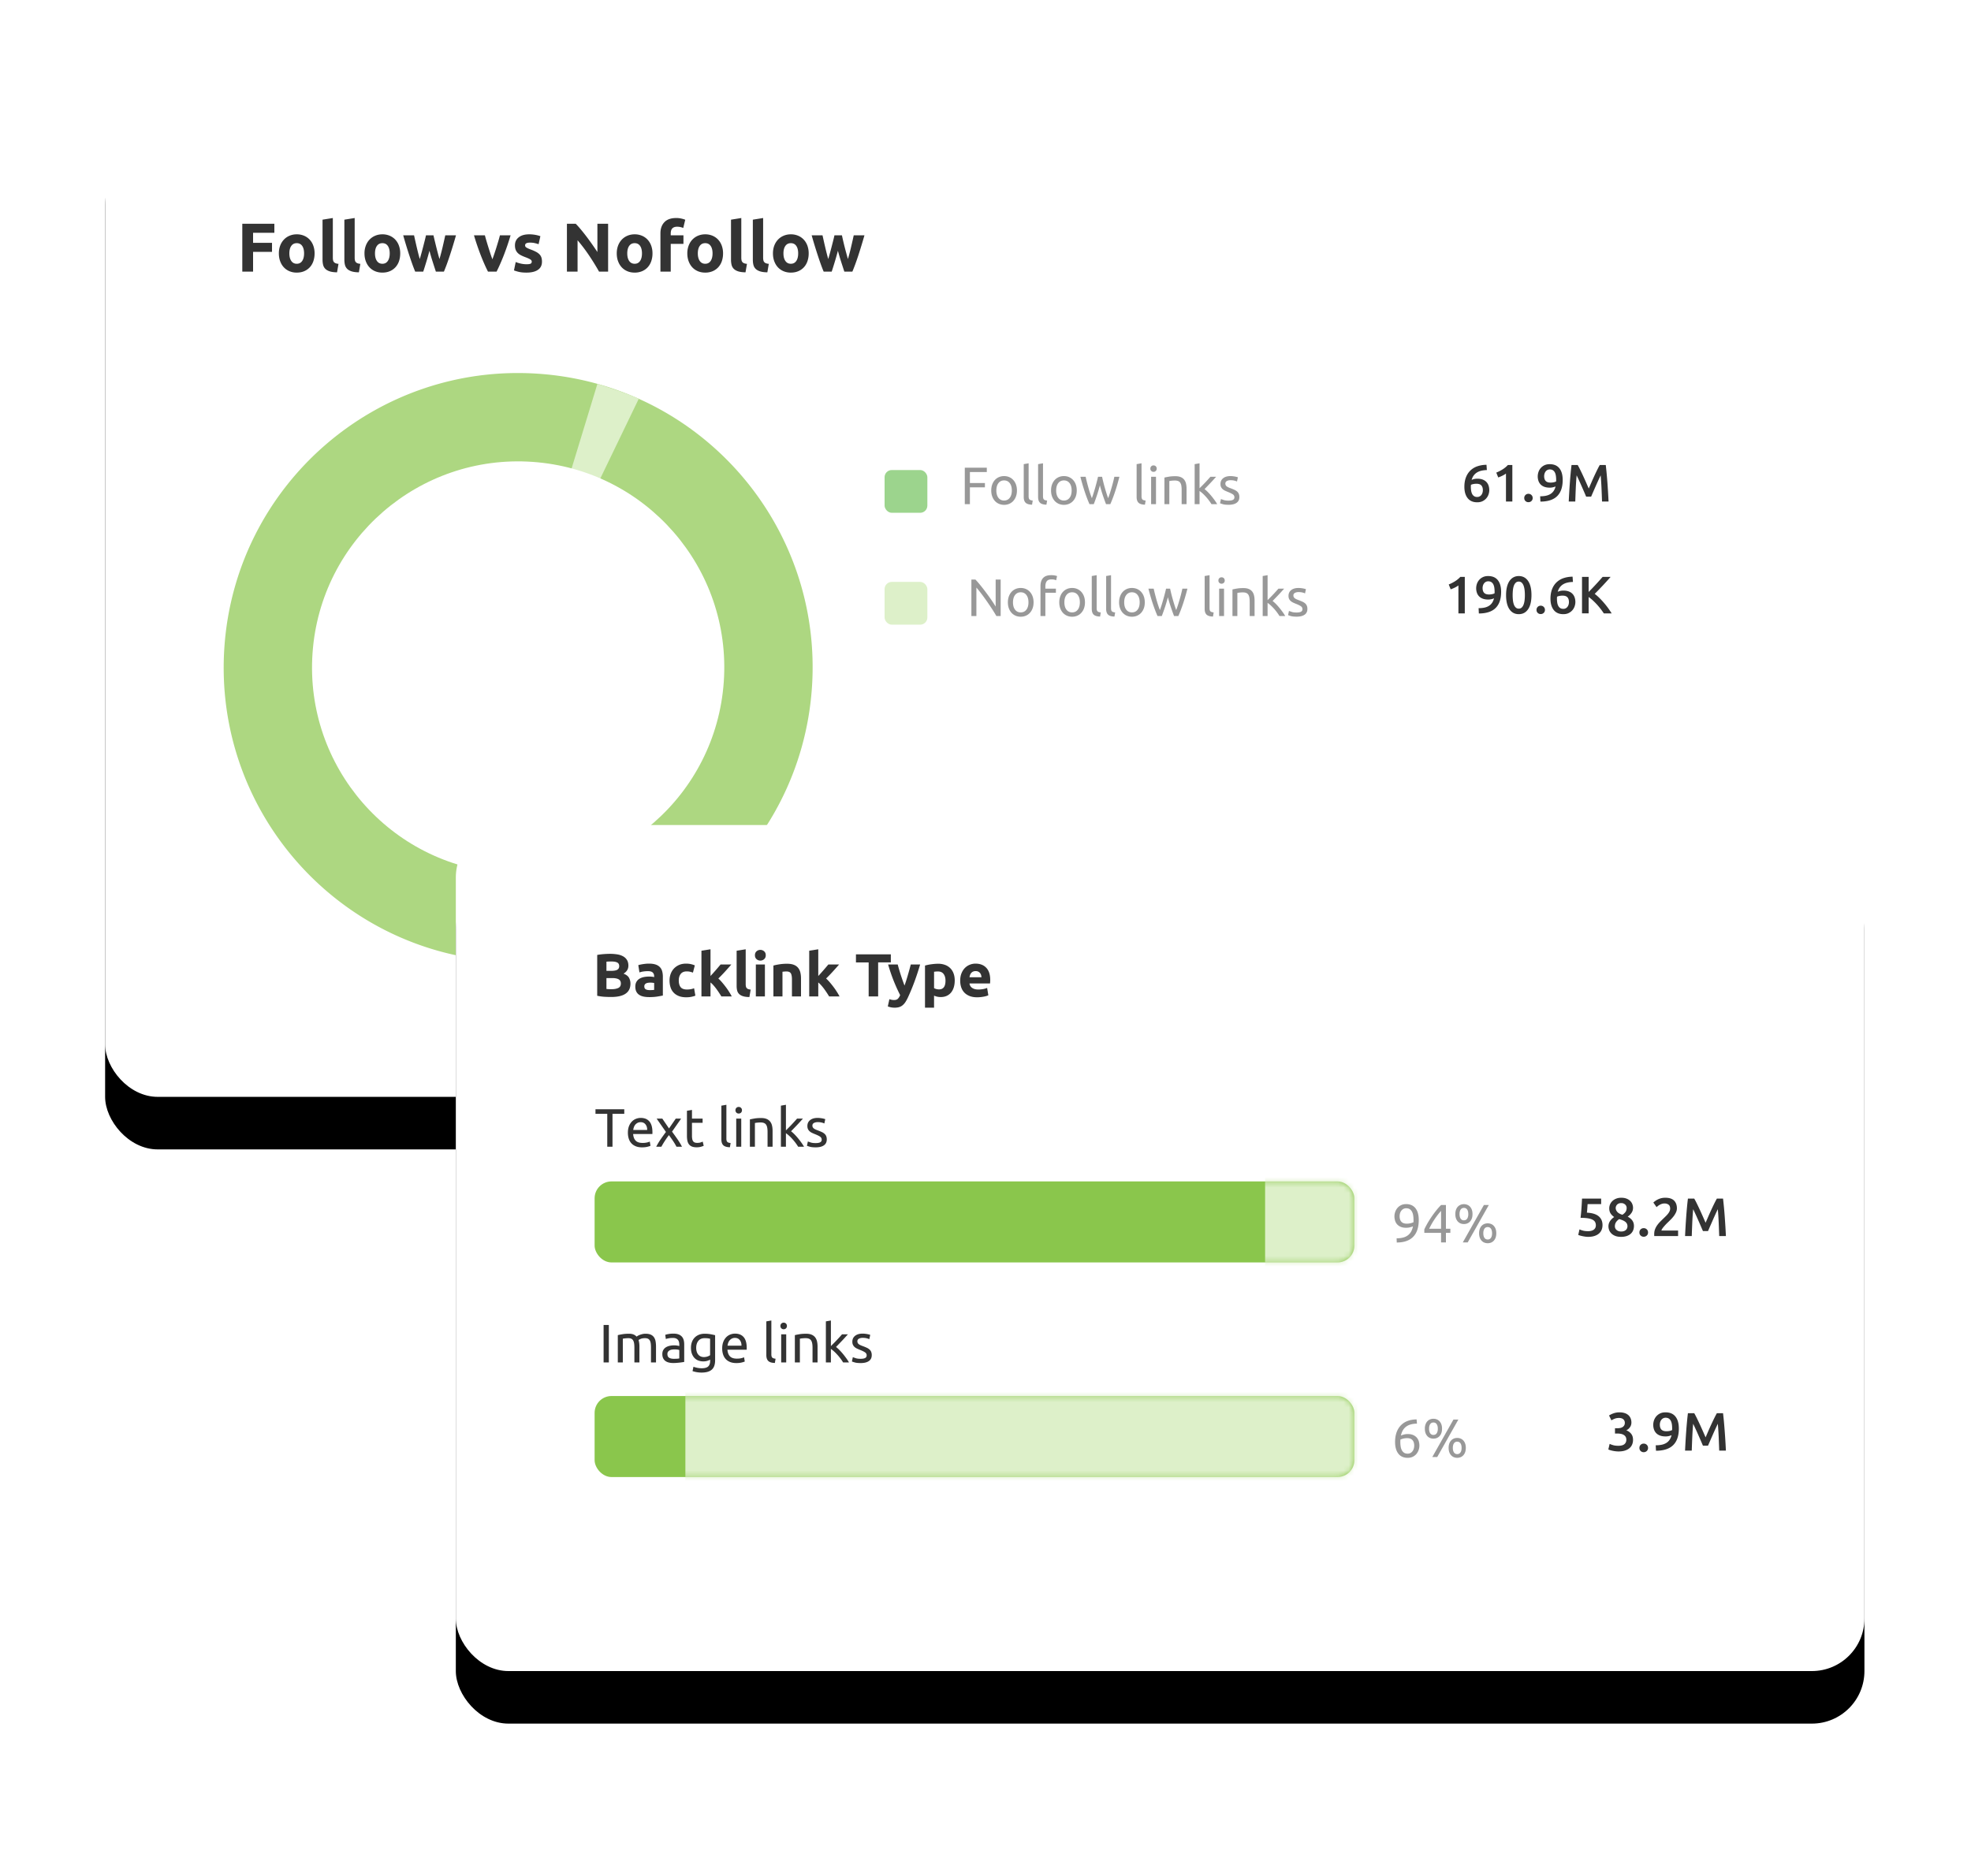 <svg xmlns="http://www.w3.org/2000/svg" xmlns:xlink="http://www.w3.org/1999/xlink" width="375" height="357"><defs><rect id="b" width="311.5" height="189.729" x="0" y="0" rx="10"/><rect id="d" width="268" height="161" x=".725" y="0" rx="10"/><rect id="e" width="144.555" height="15.419" x="0" y=".321" rx="3.212"/><rect id="g" width="144.555" height="15.419" x="0" y=".321" rx="3.212"/><filter id="a" width="131.1%" height="151.1%" x="-15.6%" y="-20.3%" filterUnits="objectBoundingBox"><feMorphology in="SourceAlpha" operator="dilate" radius="3.5" result="shadowSpreadOuter1"/><feOffset dy="10" in="shadowSpreadOuter1" result="shadowOffsetOuter1"/><feGaussianBlur in="shadowOffsetOuter1" result="shadowBlurOuter1" stdDeviation="11"/><feColorMatrix in="shadowBlurOuter1" values="0 0 0 0 0.682 0 0 0 0 0.698 0 0 0 0 0.729 0 0 0 0.18 0"/></filter><filter id="c" width="136.2%" height="160.2%" x="-18.1%" y="-23.9%" filterUnits="objectBoundingBox"><feMorphology in="SourceAlpha" operator="dilate" radius="3.5" result="shadowSpreadOuter1"/><feOffset dy="10" in="shadowSpreadOuter1" result="shadowOffsetOuter1"/><feGaussianBlur in="shadowOffsetOuter1" result="shadowBlurOuter1" stdDeviation="11"/><feColorMatrix in="shadowBlurOuter1" values="0 0 0 0 0.682 0 0 0 0 0.698 0 0 0 0 0.729 0 0 0 0.18 0"/></filter></defs><g fill="none" fill-rule="evenodd" transform="translate(20 19)"><use fill="#000" filter="url(#a)" xlink:href="#b"/><use fill="#FFF" xlink:href="#b"/><path fill="#333" fill-rule="nonzero" d="M28.15 32.692v-3.761h3.603v-1.723H28.15v-1.906h4.05v-1.723h-6.101v9.113h2.051zm8.31.184c.518 0 .985-.088 1.4-.263a3.085 3.085 0 001.073-.743c.298-.32.526-.706.683-1.157a4.5 4.5 0 00.237-1.493 4.22 4.22 0 00-.25-1.486 3.339 3.339 0 00-.697-1.144 3.137 3.137 0 00-1.071-.736 3.517 3.517 0 00-1.375-.263c-.49 0-.944.088-1.36.263a3.18 3.18 0 00-1.079.736 3.382 3.382 0 00-.71 1.144c-.17.447-.256.943-.256 1.486 0 .544.083 1.041.25 1.493.166.451.398.837.697 1.157.298.32.655.567 1.071.743a3.55 3.55 0 001.387.263zm0-1.683c-.447 0-.793-.178-1.038-.533-.246-.355-.369-.835-.369-1.44s.123-1.08.369-1.427c.245-.346.591-.519 1.038-.519.448 0 .792.173 1.033.52.24.346.361.821.361 1.426s-.12 1.085-.361 1.44-.585.533-1.033.533zm7.667 1.63l.276-1.617a1.766 1.766 0 01-.566-.119.807.807 0 01-.322-.236.823.823 0 01-.151-.355 2.605 2.605 0 01-.04-.474v-7.534l-1.959.315v7.614c0 .368.038.699.112.993.075.293.215.543.42.75.207.205.487.365.842.479.355.114.818.175 1.388.184zm4.155 0l.276-1.617a1.753 1.753 0 01-.565-.119.81.81 0 01-.323-.236.822.822 0 01-.15-.355 2.518 2.518 0 01-.04-.474v-7.534l-1.96.315v7.614c0 .368.038.699.112.993.075.293.215.543.421.75.206.205.487.365.842.479.355.114.817.175 1.387.184zm4.47.053c.518 0 .985-.088 1.401-.263a3.081 3.081 0 001.072-.743 3.25 3.25 0 00.684-1.157c.157-.452.236-.95.236-1.493a4.22 4.22 0 00-.25-1.486 3.337 3.337 0 00-.696-1.144 3.141 3.141 0 00-1.072-.736 3.516 3.516 0 00-1.374-.263c-.491 0-.945.088-1.361.263-.417.175-.776.42-1.078.736-.303.316-.54.697-.71 1.144a4.11 4.11 0 00-.257 1.486c0 .544.083 1.041.25 1.493.166.451.399.837.697 1.157.298.32.655.567 1.071.743.417.175.88.263 1.388.263zm0-1.683c-.446 0-.793-.178-1.038-.533-.246-.355-.368-.835-.368-1.44s.122-1.08.368-1.427c.245-.346.592-.519 1.039-.519.447 0 .79.173 1.032.52.241.346.362.821.362 1.426s-.12 1.085-.362 1.44c-.241.355-.585.533-1.032.533zm7.772 1.499c.22-.667.427-1.328.625-1.986.197-.657.383-1.32.559-1.986.175.667.368 1.329.578 1.986.21.658.425 1.32.644 1.986h1.526c.158-.369.33-.807.52-1.315.188-.509.38-1.063.578-1.664a92.655 92.655 0 001.203-3.938h-2.038l-.23 1.032a148.8 148.8 0 01-.263 1.15 50.309 50.309 0 01-.612 2.341 37.26 37.26 0 01-.328-1.183 91.15 91.15 0 01-.303-1.19l-.276-1.13a56.654 56.654 0 01-.237-1.02h-1.42c-.07.316-.151.655-.243 1.02-.092.363-.189.74-.29 1.13a79.659 79.659 0 01-.65 2.373 36.658 36.658 0 01-.31-1.15c-.1-.399-.197-.796-.289-1.19-.092-.395-.18-.778-.263-1.15l-.23-1.033h-2.064a94.305 94.305 0 001.203 3.938c.197.6.388 1.155.572 1.664.184.508.355.946.513 1.315h1.525zm13.952 0c.447-.877.9-1.903 1.36-3.077a48.425 48.425 0 001.31-3.84H75.12c-.088.342-.19.712-.309 1.111a88.98 88.98 0 01-.368 1.21 50.633 50.633 0 01-.756 2.242 21.028 21.028 0 01-.375-1.052 81.263 81.263 0 01-.749-2.4c-.119-.399-.222-.77-.31-1.111h-2.077a48.447 48.447 0 001.308 3.84c.46 1.174.914 2.2 1.361 3.077h1.63zm5.694.184c.938 0 1.663-.176 2.176-.526.513-.35.769-.868.769-1.552 0-.29-.033-.543-.099-.763a1.557 1.557 0 00-.341-.598 2.521 2.521 0 00-.665-.5 7.924 7.924 0 00-1.065-.466 7.348 7.348 0 01-.52-.217 2.254 2.254 0 01-.321-.184.442.442 0 01-.158-.178.531.531 0 01-.04-.21c0-.342.307-.513.921-.513.333 0 .633.03.9.092.268.061.516.131.744.21l.342-1.525a5.561 5.561 0 00-.92-.243 6.346 6.346 0 00-1.21-.112c-.842 0-1.504.188-1.986.565-.482.377-.723.89-.723 1.539 0 .333.048.618.144.855a1.8 1.8 0 00.408.611c.175.17.388.318.638.44.25.123.528.242.835.356.394.149.688.282.88.4.193.119.29.257.29.415 0 .201-.075.337-.224.407-.149.07-.403.106-.762.106-.342 0-.688-.038-1.04-.112a6.437 6.437 0 01-1.025-.31l-.329 1.592c.158.07.441.158.849.263.407.105.918.158 1.532.158zm9.717-.184v-5.97c.771.903 1.5 1.863 2.183 2.88a45.208 45.208 0 011.907 3.09h1.722v-9.113h-2.038v5.378a81.48 81.48 0 00-1.013-1.48 46.783 46.783 0 00-1.084-1.485 39.06 39.06 0 00-1.072-1.348c-.35-.42-.67-.776-.96-1.065h-1.67v9.113h2.025zm10.862.184a3.58 3.58 0 001.4-.263 3.09 3.09 0 001.072-.743c.298-.32.526-.706.683-1.157a4.5 4.5 0 00.237-1.493 4.22 4.22 0 00-.25-1.486 3.339 3.339 0 00-.697-1.144 3.137 3.137 0 00-1.071-.736 3.516 3.516 0 00-1.374-.263c-.491 0-.945.088-1.361.263a3.18 3.18 0 00-1.079.736 3.382 3.382 0 00-.71 1.144c-.17.447-.256.943-.256 1.486 0 .544.083 1.041.25 1.493.166.451.399.837.697 1.157.298.32.655.567 1.071.743.417.175.88.263 1.388.263zm0-1.683c-.448 0-.794-.178-1.04-.533-.245-.355-.367-.835-.367-1.44s.122-1.08.368-1.427c.245-.346.591-.519 1.039-.519.447 0 .79.173 1.032.52.24.346.361.821.361 1.426s-.12 1.085-.361 1.44-.585.533-1.032.533zm6.864 1.499v-5.286h2.42v-1.631h-2.42v-.342c0-.184.02-.355.059-.513.04-.158.105-.293.197-.407a.932.932 0 01.381-.27c.163-.066.362-.099.599-.099a3.018 3.018 0 011.144.237l.381-1.565a4.996 4.996 0 00-.71-.217 4.319 4.319 0 00-1.013-.111c-.99 0-1.738.263-2.242.789s-.756 1.236-.756 2.13v7.285h1.96zm6.561.184a3.58 3.58 0 001.4-.263 3.081 3.081 0 001.072-.743 3.25 3.25 0 00.684-1.157 4.5 4.5 0 00.237-1.493 4.22 4.22 0 00-.25-1.486 3.354 3.354 0 00-.697-1.144 3.131 3.131 0 00-1.072-.736 3.509 3.509 0 00-1.374-.263c-.49 0-.944.088-1.36.263a3.17 3.17 0 00-1.079.736c-.302.316-.54.697-.71 1.144a4.131 4.131 0 00-.257 1.486c0 .544.084 1.041.25 1.493.167.451.4.837.697 1.157.298.32.656.567 1.072.743.416.175.879.263 1.387.263zm0-1.683c-.447 0-.793-.178-1.039-.533-.245-.355-.368-.835-.368-1.44s.123-1.08.368-1.427c.246-.346.592-.519 1.04-.519.446 0 .79.173 1.031.52.242.346.362.821.362 1.426s-.12 1.085-.362 1.44c-.24.355-.585.533-1.032.533zm7.666 1.63l.277-1.617a1.76 1.76 0 01-.566-.119.8.8 0 01-.322-.236.812.812 0 01-.151-.355 2.518 2.518 0 01-.04-.474v-7.534l-1.959.315v7.614c0 .368.037.699.112.993.074.293.215.543.42.75.207.205.487.365.842.479.355.114.818.175 1.387.184zm4.156 0l.276-1.617a1.766 1.766 0 01-.566-.119.807.807 0 01-.322-.236.823.823 0 01-.151-.355 2.605 2.605 0 01-.04-.474v-7.534l-1.959.315v7.614c0 .368.038.699.112.993.075.293.215.543.42.75.207.205.487.365.842.479.355.114.818.175 1.388.184zm4.47.053c.518 0 .985-.088 1.4-.263a3.085 3.085 0 001.073-.743c.298-.32.526-.706.683-1.157a4.5 4.5 0 00.237-1.493 4.22 4.22 0 00-.25-1.486 3.339 3.339 0 00-.697-1.144 3.137 3.137 0 00-1.071-.736 3.517 3.517 0 00-1.375-.263c-.49 0-.944.088-1.36.263a3.18 3.18 0 00-1.079.736 3.382 3.382 0 00-.71 1.144c-.17.447-.256.943-.256 1.486 0 .544.083 1.041.25 1.493.166.451.398.837.697 1.157.298.32.655.567 1.071.743a3.55 3.55 0 001.387.263zm0-1.683c-.447 0-.793-.178-1.038-.533-.246-.355-.369-.835-.369-1.44s.123-1.08.369-1.427c.245-.346.591-.519 1.038-.519.448 0 .792.173 1.033.52.24.346.361.821.361 1.426s-.12 1.085-.361 1.44-.585.533-1.033.533zm7.772 1.499c.219-.667.427-1.328.624-1.986a60.1 60.1 0 00.56-1.986c.175.667.368 1.329.578 1.986.21.658.425 1.32.644 1.986h1.526c.157-.369.33-.807.519-1.315.188-.509.381-1.063.579-1.664a105.969 105.969 0 001.203-3.938h-2.038l-.23 1.032c-.084.373-.172.756-.264 1.15-.092.395-.19.792-.295 1.19-.106.4-.21.783-.316 1.151-.114-.385-.224-.78-.329-1.183a56.654 56.654 0 01-.815-3.34h-1.42c-.07.316-.151.655-.243 1.02-.092.363-.189.74-.29 1.13-.1.39-.206.787-.315 1.19-.11.403-.222.798-.336 1.183a39.684 39.684 0 01-.309-1.15c-.1-.399-.197-.796-.289-1.19-.092-.395-.18-.778-.263-1.15l-.23-1.033h-2.065a94.309 94.309 0 001.204 3.938c.197.6.388 1.155.572 1.664.184.508.355.946.513 1.315h1.525z"/><g transform="translate(18.785 48.215)"><path fill="#ADD781" d="M115.687 63.707c2.159-30.866-21.114-57.638-51.98-59.796C32.841 1.752 6.07 25.025 3.911 55.89c-1.883 26.926 15.586 50.736 40.566 57.81a56.24 56.24 0 0011.414 1.987c30.866 2.159 57.638-21.114 59.796-51.98z"/><path fill="#DDF0C9" d="M82.745 8.673c-2.089-1.001-5.485-2.091-7.866-2.843L58.985 57.926l23.76-49.253z"/><circle cx="59.799" cy="59.799" r="39.217" fill="#FFF" transform="rotate(-86 59.8 59.8)"/></g><g transform="translate(148.299 67.94)"><path fill="#333" fill-rule="nonzero" d="M17.468 30.29v-5.42c.187.213.39.46.61.741a39.787 39.787 0 011.388 1.884c.237.34.466.676.687 1.006a37.871 37.871 0 011.122 1.789h.811v-6.943h-.952v5.14a24.397 24.397 0 00-.786-1.213 45.536 45.536 0 00-2.054-2.76 20.097 20.097 0 00-1.007-1.167h-.771v6.943h.952zm8.435.13c.354 0 .682-.065.982-.195.3-.13.56-.316.777-.556.217-.24.385-.528.506-.862.12-.334.18-.708.18-1.122 0-.408-.06-.78-.18-1.117a2.571 2.571 0 00-.506-.867 2.226 2.226 0 00-.777-.556c-.3-.13-.628-.195-.982-.195s-.68.065-.982.195c-.3.13-.559.316-.776.556-.217.24-.386.53-.506.867-.12.337-.18.71-.18 1.117 0 .414.06.788.18 1.122.12.334.289.621.506.862.217.24.476.425.776.556.301.13.628.195.982.195zm0-.822c-.454 0-.813-.172-1.077-.516-.264-.344-.395-.81-.395-1.397 0-.588.131-1.054.395-1.398.264-.344.623-.516 1.077-.516.455 0 .814.172 1.077.516.264.344.396.81.396 1.398 0 .588-.132 1.053-.396 1.397-.263.344-.622.516-1.077.516zm4.69.692v-4.43h2.003v-.781h-2.004v-.45c0-.402.087-.72.26-.958.174-.237.478-.355.912-.355.214 0 .394.018.541.055.147.037.26.075.34.115l.171-.801a2.463 2.463 0 00-.416-.11 3.595 3.595 0 00-.706-.06c-.701 0-1.215.181-1.543.545-.327.364-.49.88-.49 1.548v5.68h.931zm5.089.13c.354 0 .68-.065.981-.195.301-.13.56-.316.777-.556a2.56 2.56 0 00.506-.862c.12-.334.18-.708.18-1.122 0-.408-.06-.78-.18-1.117a2.571 2.571 0 00-.506-.867 2.226 2.226 0 00-.777-.556c-.3-.13-.627-.195-.981-.195s-.682.065-.982.195c-.3.13-.56.316-.777.556-.217.24-.385.53-.506.867-.12.337-.18.71-.18 1.117 0 .414.06.788.18 1.122.12.334.29.621.506.862.217.24.476.425.777.556.3.13.628.195.982.195zm0-.822c-.455 0-.814-.172-1.077-.516-.264-.344-.396-.81-.396-1.397 0-.588.132-1.054.396-1.398.263-.344.622-.516 1.077-.516.454 0 .813.172 1.077.516.263.344.395.81.395 1.398 0 .588-.132 1.053-.395 1.397-.264.344-.623.516-1.077.516zm5.32.792l.13-.782a2.51 2.51 0 01-.371-.075.56.56 0 01-.24-.135.515.515 0 01-.13-.24c-.027-.1-.04-.227-.04-.381v-6.262l-.932.16v6.252c0 .494.12.858.36 1.092.24.234.648.358 1.222.37zm2.735 0l.13-.782a2.467 2.467 0 01-.37-.075.557.557 0 01-.241-.135.515.515 0 01-.13-.24c-.027-.1-.04-.227-.04-.381v-6.262l-.932.16v6.252c0 .494.12.858.36 1.092.24.234.648.358 1.223.37zm3.326.03c.354 0 .681-.065.982-.195.3-.13.559-.316.776-.556a2.56 2.56 0 00.506-.862c.12-.334.18-.708.18-1.122 0-.408-.06-.78-.18-1.117a2.555 2.555 0 00-.506-.867 2.23 2.23 0 00-.776-.556c-.3-.13-.628-.195-.982-.195s-.681.065-.982.195c-.3.13-.56.316-.776.556-.218.24-.386.53-.506.867-.12.337-.18.71-.18 1.117 0 .414.06.788.18 1.122.12.334.288.621.506.862.217.24.475.425.776.556.3.13.628.195.982.195zm0-.822c-.454 0-.813-.172-1.077-.516-.264-.344-.396-.81-.396-1.397 0-.588.132-1.054.396-1.398.264-.344.623-.516 1.077-.516.454 0 .813.172 1.077.516.264.344.396.81.396 1.398 0 .588-.132 1.053-.396 1.397-.264.344-.623.516-1.077.516zm5.68.692c.187-.481.384-1.03.592-1.648.207-.618.397-1.261.57-1.929.174.668.366 1.31.577 1.929.21.617.409 1.167.596 1.648h.811c.308-.688.608-1.473.902-2.355.294-.881.571-1.833.832-2.855h-.962c-.067.314-.147.655-.24 1.022a34.69 34.69 0 01-.627 2.164c-.11.34-.215.638-.315.892a24.125 24.125 0 01-.336-.997 35.338 35.338 0 01-.596-2.114c-.087-.344-.16-.666-.22-.967h-.772c-.067.3-.145.623-.236.967-.09.344-.185.694-.285 1.052-.1.357-.205.711-.316 1.062-.11.35-.222.683-.335.997a22.308 22.308 0 01-.646-1.954 40.856 40.856 0 01-.296-1.102 24.222 24.222 0 01-.24-1.022h-1.002c.26 1.022.537 1.974.831 2.855.294.882.595 1.667.902 2.355h.811zm9.739.1l.13-.782a2.467 2.467 0 01-.37-.075.557.557 0 01-.241-.135.515.515 0 01-.13-.24c-.027-.1-.04-.227-.04-.381v-6.262l-.932.16v6.252c0 .494.12.858.36 1.092.24.234.648.358 1.223.37zm1.633-6.252a.584.584 0 00.601-.611.584.584 0 00-.601-.611.585.585 0 00-.602.611.584.584 0 00.602.611zm.47 6.152v-5.21h-.931v5.21h.931zm2.535 0v-4.398l.166-.03c.076-.014.163-.026.26-.036a5.525 5.525 0 01.616-.035c.247 0 .454.032.621.096.167.063.3.165.401.305.1.14.172.324.215.551.044.227.066.501.066.822v2.725h.931v-2.926c0-.354-.033-.678-.1-.972a1.91 1.91 0 00-.345-.756 1.612 1.612 0 00-.657-.49c-.274-.118-.618-.176-1.032-.176-.46 0-.868.03-1.222.09s-.638.117-.852.17v5.06h.932zm5.751 0v-2.505c.187.127.384.284.591.47.207.188.41.393.611.617.2.224.393.458.576.701.184.244.346.483.486.717h1.092a8.937 8.937 0 00-.49-.757c-.194-.27-.4-.537-.617-.801-.217-.264-.437-.51-.661-.737a6.206 6.206 0 00-.636-.57c.173-.181.359-.373.556-.577.197-.203.392-.407.586-.61.194-.205.38-.407.56-.607.181-.2.348-.384.502-.551h-1.092c-.12.14-.264.302-.431.486-.167.184-.344.376-.531.576-.187.2-.377.397-.571.591l-.531.531v-4.749l-.932.16v7.615h.932zm5.51.12c.661 0 1.17-.124 1.528-.37.357-.248.536-.612.536-1.093 0-.247-.037-.456-.11-.626-.074-.17-.179-.316-.316-.436s-.302-.225-.496-.315c-.193-.09-.414-.182-.66-.276a6.695 6.695 0 01-.482-.19 1.609 1.609 0 01-.335-.196.686.686 0 01-.2-.235.656.656 0 01-.066-.3c0-.221.097-.383.29-.486.194-.104.421-.156.682-.156.3 0 .558.029.771.085.214.057.371.112.471.166l.17-.802a3.825 3.825 0 00-.56-.145 6.51 6.51 0 00-.411-.06 3.835 3.835 0 00-.441-.025c-.588 0-1.052.135-1.393.406-.34.27-.51.636-.51 1.097 0 .233.04.43.12.59.08.161.187.298.32.411.134.114.292.212.476.296.184.083.376.165.576.245.414.167.711.318.892.451a.64.64 0 01.27.541.51.51 0 01-.275.481c-.184.1-.466.15-.847.15-.387 0-.698-.04-.932-.12-.233-.08-.404-.14-.51-.18l-.17.801c.093.04.27.099.53.176.26.077.621.115 1.082.115z" opacity=".5"/><rect width="8.14" height="8.14" y="23.794" fill="#DDF0C9" rx="1.369"/><path fill="#333" fill-rule="nonzero" d="M16.235 9V5.804h2.856v-.821h-2.856V2.889h3.216v-.832h-4.188V9h.972zm6.502.13c.354 0 .682-.065.982-.195.3-.13.56-.316.777-.556.217-.24.385-.528.506-.862.12-.334.18-.708.18-1.122 0-.407-.06-.78-.18-1.117a2.581 2.581 0 00-.506-.867 2.238 2.238 0 00-.777-.556c-.3-.13-.628-.195-.982-.195s-.68.065-.981.195c-.301.13-.56.316-.777.556-.217.24-.386.53-.506.867-.12.337-.18.71-.18 1.117 0 .414.06.788.18 1.122.12.334.29.621.506.862.217.24.476.426.777.556.3.13.627.195.981.195zm0-.821c-.454 0-.813-.172-1.077-.516-.263-.344-.395-.81-.395-1.398 0-.588.132-1.053.395-1.397.264-.344.623-.516 1.077-.516.455 0 .814.172 1.077.516.264.344.396.81.396 1.397 0 .588-.132 1.054-.396 1.398-.263.344-.622.516-1.077.516zm5.32.791l.13-.781a2.494 2.494 0 01-.37-.075.56.56 0 01-.24-.136.515.515 0 01-.13-.24 1.45 1.45 0 01-.04-.38V1.224l-.933.16v6.252c0 .495.12.859.361 1.092.24.234.648.358 1.222.371zm2.735 0l.13-.781a2.494 2.494 0 01-.37-.075.56.56 0 01-.24-.136.515.515 0 01-.13-.24c-.027-.1-.04-.227-.04-.38V1.224l-.933.16v6.252c0 .495.12.859.361 1.092.24.234.648.358 1.222.371zm3.327.03c.354 0 .68-.065.981-.195.301-.13.56-.316.777-.556a2.56 2.56 0 00.506-.862c.12-.334.18-.708.18-1.122 0-.407-.06-.78-.18-1.117a2.565 2.565 0 00-.506-.867 2.238 2.238 0 00-.777-.556c-.3-.13-.627-.195-.981-.195s-.682.065-.982.195c-.3.13-.56.316-.777.556-.217.24-.385.53-.506.867-.12.337-.18.71-.18 1.117 0 .414.06.788.18 1.122.12.334.29.621.506.862.217.24.476.426.777.556.3.13.628.195.982.195zm0-.821c-.455 0-.814-.172-1.077-.516-.264-.344-.396-.81-.396-1.398 0-.588.132-1.053.396-1.397.263-.344.622-.516 1.077-.516.454 0 .813.172 1.077.516.263.344.395.81.395 1.397 0 .588-.132 1.054-.395 1.398-.264.344-.623.516-1.077.516zm5.68.691c.187-.48.384-1.03.591-1.648.207-.618.398-1.26.571-1.929.174.668.366 1.311.576 1.929.21.618.41 1.167.597 1.648h.811c.307-.688.608-1.473.902-2.354.294-.882.57-1.834.831-2.856h-.961c-.067.314-.147.655-.24 1.022a36.744 36.744 0 01-.627 2.164c-.11.34-.215.638-.316.892a25.195 25.195 0 01-.335-.997 35.338 35.338 0 01-.596-2.114c-.087-.344-.16-.666-.22-.967h-.772c-.067.3-.146.623-.236.967s-.185.695-.285 1.052c-.1.357-.206.711-.316 1.062-.11.35-.222.683-.335.997-.1-.254-.207-.551-.321-.892-.114-.34-.222-.694-.326-1.062a43.74 43.74 0 01-.295-1.102 24.222 24.222 0 01-.24-1.022h-1.002a41.07 41.07 0 00.831 2.856c.294.881.594 1.666.902 2.354h.811zm9.738.1l.13-.781a2.494 2.494 0 01-.37-.075.56.56 0 01-.24-.136.515.515 0 01-.13-.24c-.027-.1-.04-.227-.04-.38V1.224l-.933.16v6.252c0 .495.12.859.361 1.092.24.234.648.358 1.222.371zm1.633-6.25a.584.584 0 00.602-.612.581.581 0 00-.602-.611.581.581 0 00-.601.611.584.584 0 00.601.612zM51.641 9V3.79h-.931V9h.931zm2.535 0V4.602l.165-.03c.077-.014.164-.025.26-.035a6.773 6.773 0 01.617-.035c.247 0 .454.031.621.095.167.063.3.165.4.305.101.14.173.324.216.551a4.4 4.4 0 01.065.822V9h.932V6.075c0-.354-.033-.678-.1-.972a1.903 1.903 0 00-.346-.757 1.602 1.602 0 00-.656-.49c-.274-.117-.618-.176-1.032-.176-.46 0-.868.03-1.222.09s-.638.117-.852.17V9h.932zm5.75 0V6.495c.188.127.385.284.592.471.207.187.41.393.611.616.2.224.392.458.576.702.184.243.346.482.486.716h1.092a9.02 9.02 0 00-.49-.756c-.195-.27-.4-.538-.617-.802-.217-.264-.437-.51-.661-.736a6.225 6.225 0 00-.636-.571l.556-.576c.197-.204.392-.408.586-.612.193-.203.38-.405.56-.606.181-.2.348-.384.502-.55H61.99c-.12.14-.264.302-.431.485-.167.184-.344.376-.531.576-.187.2-.378.398-.571.591l-.531.531V1.225l-.932.16V9h.932zm5.511.12c.661 0 1.17-.123 1.528-.37.357-.248.536-.612.536-1.093a1.59 1.59 0 00-.11-.626c-.074-.17-.179-.315-.316-.435s-.302-.226-.496-.316a9.967 9.967 0 00-.661-.276 6.18 6.18 0 01-.48-.19 1.673 1.673 0 01-.337-.195.689.689 0 01-.2-.236.669.669 0 01-.065-.3c0-.22.097-.383.29-.486.194-.104.421-.156.682-.156.3 0 .557.029.771.086.214.056.37.112.471.165l.17-.802a2.842 2.842 0 00-.225-.07 4.638 4.638 0 00-.336-.075 6.474 6.474 0 00-.41-.06 3.835 3.835 0 00-.441-.025c-.588 0-1.052.135-1.393.406-.34.27-.51.636-.51 1.097 0 .234.04.43.12.59.08.161.186.298.32.412.134.113.292.212.476.295.184.084.376.166.576.246.414.167.711.317.892.45a.64.64 0 01.27.542c0 .22-.092.38-.275.48-.184.1-.466.15-.847.15-.387 0-.698-.04-.932-.12-.233-.08-.404-.14-.51-.18l-.17.802c.093.04.27.098.53.175.26.077.621.115 1.082.115z" opacity=".5"/><rect width="8.14" height="8.14" y="2.505" fill="#9CD48D" rx="1.369"/></g><path fill="#333" fill-rule="nonzero" d="M258.69 97.725v-6.943h-.852c-.3.327-.646.61-1.037.851-.39.24-.78.438-1.167.591l.37.922c.255-.087.519-.197.792-.33.274-.134.501-.27.682-.411v5.32h1.212zm2.675.02c1.436-.007 2.501-.358 3.196-1.052.695-.695 1.042-1.717 1.042-3.066 0-.955-.209-1.695-.626-2.22-.418-.523-1.034-.786-1.849-.786-.394 0-.734.072-1.022.216a2.148 2.148 0 00-.711.556 2.232 2.232 0 00-.41.746 2.642 2.642 0 00-.001 1.638c.087.26.222.49.406.687.184.197.42.35.711.46.29.11.643.166 1.057.166a2.77 2.77 0 001.092-.23c-.087.347-.213.639-.38.876s-.373.43-.617.576a2.657 2.657 0 01-.851.32c-.324.067-.686.1-1.087.1l.05 1.013zm1.934-3.617c-.421 0-.73-.104-.927-.31-.197-.208-.296-.515-.296-.922 0-.14.02-.284.06-.431.04-.147.104-.284.19-.41.088-.128.2-.231.336-.311a.97.97 0 01.496-.12c.234 0 .43.051.586.155.157.103.28.243.371.42.09.177.154.384.19.622.037.237.056.489.056.756v.14c0 .054-.004.117-.01.19-.134.074-.294.13-.481.166a2.94 2.94 0 01-.571.055zm5.66 3.747c.755 0 1.346-.312 1.773-.937.428-.624.642-1.52.642-2.69 0-1.169-.214-2.065-.642-2.69-.427-.624-1.018-.937-1.773-.937-.374 0-.71.08-1.007.24-.297.161-.55.395-.761.702-.21.307-.37.687-.481 1.137-.11.451-.165.967-.165 1.548 0 1.17.213 2.066.64 2.69.428.625 1.02.937 1.774.937zm0-1.052a.81.81 0 01-.556-.2 1.4 1.4 0 01-.36-.546 3.318 3.318 0 01-.191-.817 8.667 8.667 0 01-.055-1.012c0-.36.018-.698.055-1.012.037-.314.1-.586.19-.816.09-.23.21-.413.361-.546.15-.134.336-.2.556-.2.22 0 .404.066.551.2.147.133.266.315.356.546.09.23.155.502.195.816.04.314.06.652.06 1.012s-.02.698-.06 1.012c-.04.314-.105.586-.195.817-.09.23-.209.412-.356.546a.789.789 0 01-.55.2zm4.178 1.032c.22 0 .409-.074.566-.22a.748.748 0 00.235-.572.764.764 0 00-.235-.576.79.79 0 00-.566-.225.784.784 0 00-.571.225.77.77 0 00-.23.576c0 .234.076.425.23.572.153.146.344.22.57.22zm4.298.02c.394 0 .735-.072 1.022-.215.287-.144.526-.328.716-.551.19-.224.33-.473.421-.747.09-.274.135-.54.135-.801 0-.288-.042-.563-.125-.827a1.865 1.865 0 00-.396-.696c-.18-.2-.416-.36-.706-.476-.29-.117-.643-.175-1.057-.175-.387 0-.745.076-1.072.23.093-.34.229-.628.406-.862.177-.233.389-.424.636-.57.247-.148.528-.256.841-.326.314-.07.652-.109 1.012-.115l-.07-1.002a5.372 5.372 0 00-1.748.285 3.593 3.593 0 00-1.323.807c-.364.354-.644.79-.841 1.307-.197.518-.296 1.11-.296 1.778 0 .922.21 1.645.627 2.17.417.524 1.023.786 1.818.786zm-.01-1.012c-.234 0-.43-.052-.586-.155a1.081 1.081 0 01-.37-.421 2.04 2.04 0 01-.191-.621 4.918 4.918 0 01-.05-.942c.003-.063.008-.122.015-.175.147-.067.31-.117.49-.15.181-.034.368-.05.562-.05.42 0 .728.105.921.315.194.21.29.516.29.917 0 .14-.02.285-.06.436-.04.15-.103.288-.19.415a.957.957 0 01-.831.431zm4.829.862v-3.116c.26.18.524.394.791.641a13.035 13.035 0 011.493 1.633c.227.294.428.575.601.842h1.493a15.774 15.774 0 00-1.513-2.059c-.28-.324-.566-.628-.856-.912a9.175 9.175 0 00-.857-.746c.254-.247.513-.508.777-.782.263-.274.525-.549.786-.826a55.875 55.875 0 001.463-1.618h-1.513c-.174.193-.367.41-.581.651a60.753 60.753 0 01-1.393 1.508c-.24.25-.47.486-.691.706v-2.865h-1.262v6.943h1.262zm-21.2-21.14c.394 0 .735-.072 1.022-.215.287-.144.526-.327.717-.551.19-.224.33-.473.42-.747.09-.273.136-.54.136-.801 0-.287-.042-.563-.126-.827a1.87 1.87 0 00-.395-.696c-.18-.2-.416-.359-.707-.476-.29-.117-.643-.175-1.057-.175-.387 0-.744.077-1.072.23.094-.34.23-.628.406-.861.177-.234.39-.424.636-.571.247-.147.528-.256.842-.326a5.1 5.1 0 011.012-.115l-.07-1.002a5.378 5.378 0 00-1.749.286 3.582 3.582 0 00-1.322.806c-.364.354-.645.79-.842 1.307-.197.518-.295 1.11-.295 1.779 0 .921.209 1.645.626 2.169.417.524 1.024.786 1.818.786zm-.01-1.012a1.04 1.04 0 01-.586-.155 1.078 1.078 0 01-.37-.42 2.055 2.055 0 01-.19-.622 4.789 4.789 0 01-.051-.942c.003-.063.008-.121.015-.175.147-.067.31-.117.491-.15.18-.034.367-.05.561-.05.42 0 .728.105.922.315.194.21.29.516.29.917 0 .14-.02.286-.06.436-.04.15-.103.289-.19.416a.967.967 0 01-.832.43zm6.693.862v-6.943h-.852c-.3.327-.646.611-1.037.852-.39.24-.78.437-1.167.59l.37.922c.255-.086.518-.197.792-.33.274-.134.501-.27.682-.41v5.319h1.212zm3.066.13c.22 0 .409-.073.566-.22a.746.746 0 00.235-.571.761.761 0 00-.235-.576.792.792 0 00-.566-.226.783.783 0 00-.572.226.772.772 0 00-.23.576c0 .234.077.424.23.57a.792.792 0 00.572.221zm2.274-.11c1.436-.007 2.501-.357 3.196-1.052.694-.695 1.042-1.716 1.042-3.066 0-.955-.209-1.694-.626-2.219-.418-.524-1.034-.786-1.849-.786-.394 0-.735.072-1.022.215a2.174 2.174 0 00-1.121 1.303 2.648 2.648 0 00-.001 1.638c.087.26.222.489.406.686.184.197.42.35.711.46.29.111.643.166 1.057.166a2.777 2.777 0 001.092-.23 2.62 2.62 0 01-.38.876c-.168.237-.373.43-.617.576a2.681 2.681 0 01-.851.321c-.324.067-.687.1-1.087.1l.05 1.012zm1.933-3.617c-.42 0-.73-.103-.926-.31-.197-.207-.296-.515-.296-.922 0-.14.02-.284.06-.43.04-.148.104-.285.19-.412.087-.126.2-.23.336-.31a.967.967 0 01.496-.12c.234 0 .43.051.586.155.157.103.28.244.37.42.091.178.155.385.191.622.037.237.055.49.055.756v.14c0 .054-.003.117-.01.19a1.62 1.62 0 01-.48.166 2.95 2.95 0 01-.572.055zm4.7 3.597c.026-.808.058-1.64.094-2.495.037-.855.092-1.683.166-2.484.073.147.16.329.26.546l.32.696c.114.247.23.504.346.771l.341.777c.11.25.212.486.306.706.093.22.173.408.24.561h.942l.24-.556.306-.701.34-.777c.117-.267.233-.525.346-.776.114-.25.22-.483.32-.696.1-.214.188-.398.261-.551.074.801.129 1.63.165 2.484.037.855.069 1.687.096 2.495h1.242c-.027-.574-.058-1.164-.095-1.768-.037-.605-.077-1.206-.12-1.804a85.07 85.07 0 00-.146-1.753c-.053-.571-.11-1.11-.17-1.618h-1.142c-.147.254-.31.564-.491.932a57.065 57.065 0 00-1.102 2.389l-.501 1.157c-.154-.354-.322-.74-.506-1.157a75.35 75.35 0 00-.556-1.232c-.187-.404-.37-.79-.551-1.157a15.35 15.35 0 00-.491-.932h-1.172a50.75 50.75 0 00-.17 1.573 80.114 80.114 0 00-.146 1.758 135.208 135.208 0 00-.215 3.612h1.242z"/><g transform="translate(66 138)"><use fill="#000" filter="url(#c)" xlink:href="#d"/><use fill="#FFF" xlink:href="#d"/><path fill="#333" fill-rule="nonzero" d="M30.295 32.724c1.21 0 2.122-.211 2.735-.635.613-.424.92-1.057.92-1.897 0-.416-.093-.79-.278-1.122-.185-.331-.532-.593-1.041-.786.617-.37.925-.875.925-1.515 0-.424-.087-.78-.26-1.07a1.976 1.976 0 00-.723-.7 3.323 3.323 0 00-1.104-.375 8.371 8.371 0 00-1.405-.11c-.378 0-.787.017-1.226.052a11.7 11.7 0 00-1.214.156v7.772c.47.1.923.164 1.358.191.436.027.874.04 1.313.04zm-.035-4.972h-.879v-1.746a5.63 5.63 0 01.475-.03c.177-.003.343-.005.497-.005.478 0 .84.066 1.087.197.247.13.37.358.37.682 0 .316-.12.545-.359.688-.239.143-.636.214-1.19.214zm.058 3.492c-.185 0-.355-.003-.509-.011a6.936 6.936 0 01-.428-.035v-2.07h1.135c.516 0 .913.08 1.19.237.278.158.417.422.417.792 0 .417-.166.702-.497.856-.332.154-.767.231-1.307.231zm7.17 1.504c.625 0 1.156-.037 1.596-.11.44-.073.782-.137 1.03-.19v-3.587c0-.378-.043-.72-.128-1.03a1.831 1.831 0 00-.434-.785 1.977 1.977 0 00-.815-.498c-.34-.115-.763-.173-1.272-.173-.2 0-.4.01-.596.029a9.403 9.403 0 00-1.052.162 5.14 5.14 0 00-.376.098l.22 1.388c.208-.077.455-.137.74-.18.285-.042.574-.063.867-.063.44 0 .748.088.925.266.178.177.266.412.266.705v.162a2.685 2.685 0 00-.422-.075 5.262 5.262 0 00-1.555.069 2.613 2.613 0 00-.821.318c-.24.147-.43.343-.573.59-.142.247-.214.548-.214.902 0 .37.062.682.186.937.123.254.3.46.531.619.232.158.507.271.827.34.32.07.677.105 1.07.105zm.116-1.33c-.316 0-.565-.052-.746-.156-.181-.104-.272-.291-.272-.561a.6.6 0 01.093-.347.636.636 0 01.254-.22 1.21 1.21 0 01.376-.11 3.456 3.456 0 011.15.041v1.307a3.302 3.302 0 01-.37.034 9.372 9.372 0 01-.485.012zm6.95 1.364c.362 0 .694-.03.994-.092.301-.062.552-.135.752-.22l-.243-1.41c-.2.084-.42.146-.659.184a4.177 4.177 0 01-.67.058c-.587 0-.997-.15-1.232-.45-.235-.301-.353-.725-.353-1.273 0-.516.125-.933.376-1.249.25-.316.63-.474 1.139-.474.239 0 .455.023.648.07.192.046.37.1.532.161l.358-1.376a4.348 4.348 0 00-.786-.248 4.244 4.244 0 00-.89-.087c-.494 0-.934.085-1.32.254-.385.17-.712.4-.982.688-.27.29-.476.629-.619 1.018-.142.39-.214.804-.214 1.243 0 .455.06.877.18 1.266.119.39.308.727.566 1.012.258.286.588.511.989.677.4.166.879.248 1.434.248zm4.626-.161v-2.66c.192.154.387.343.584.566.196.224.383.457.56.7.178.243.346.486.504.729.158.242.298.464.422.665h1.977a12.97 12.97 0 00-1.122-1.77c-.23-.308-.47-.607-.717-.896a7.627 7.627 0 00-.717-.746c.463-.455.889-.896 1.278-1.324.39-.428.789-.877 1.197-1.347h-2.047a59.686 59.686 0 01-1.393 1.619l-.526.578v-5.088l-1.724.277v8.697h1.723zm7.4.115l.244-1.422a1.578 1.578 0 01-.498-.104.718.718 0 01-.283-.208.73.73 0 01-.133-.313 2.275 2.275 0 01-.035-.416v-6.626l-1.723.277v6.696c0 .324.033.615.099.873.065.258.188.478.37.66.18.18.428.321.74.421.312.1.719.155 1.22.162zm2.082-6.938c.278 0 .519-.091.723-.272.204-.181.307-.43.307-.746s-.103-.566-.307-.746a1.054 1.054 0 00-.723-.272c-.277 0-.518.09-.722.272-.205.181-.307.43-.307.746s.102.565.307.746c.204.181.445.272.722.272zm.868 6.823v-6.083h-1.724v6.083h1.723zm3.342 0v-4.697c.108-.015.231-.028.37-.04.139-.012.27-.017.393-.017.401 0 .675.115.821.347.147.23.22.624.22 1.18v3.226h1.723v-3.434c0-.416-.042-.794-.127-1.133a2.24 2.24 0 00-.428-.88 1.94 1.94 0 00-.815-.572c-.343-.135-.773-.202-1.29-.202-.509 0-.994.037-1.457.11-.463.073-.84.152-1.133.237v5.875h1.723zm6.811 0v-2.66c.193.154.388.343.584.566.197.224.384.457.561.7.177.243.345.486.503.729.158.242.299.464.422.665h1.978a11.772 11.772 0 00-.486-.845 13.664 13.664 0 00-.636-.925c-.231-.308-.47-.607-.717-.896a7.868 7.868 0 00-.717-.746c.463-.455.889-.896 1.278-1.324.39-.428.788-.877 1.197-1.347h-2.047a59.686 59.686 0 01-1.394 1.619c-.18.2-.356.393-.526.578v-5.088l-1.723.277v8.697h1.723zm11.391 0v-6.477h2.417v-1.538h-6.638v1.539h2.417v6.476h1.804zm3.146 2.139c.324 0 .607-.037.85-.11.243-.073.46-.189.653-.347a2.71 2.71 0 00.532-.601c.162-.243.324-.538.486-.885.447-.964.86-1.958 1.237-2.983.378-1.026.74-2.124 1.087-3.296h-1.78c-.078.3-.165.626-.26.977-.097.35-.198.705-.302 1.064-.104.358-.21.707-.318 1.046a26 26 0 01-.312.926 41.175 41.175 0 01-1.024-3.036c-.103-.35-.194-.677-.271-.977h-1.827a32.438 32.438 0 002.29 5.828 2.002 2.002 0 01-.423.688c-.165.166-.402.249-.71.249-.155 0-.301-.012-.44-.035a2.874 2.874 0 01-.474-.127l-.301 1.376a3.488 3.488 0 001.307.243zm7.493 0v-2.29a3.102 3.102 0 001.272.267c.432 0 .814-.078 1.145-.232.332-.154.61-.37.833-.648.224-.277.393-.609.509-.994.115-.386.173-.814.173-1.284 0-.486-.071-.925-.214-1.318a2.71 2.71 0 00-.618-1 2.769 2.769 0 00-.995-.637 3.74 3.74 0 00-1.341-.225c-.208 0-.426.01-.654.029-.227.02-.45.044-.67.075a8.391 8.391 0 00-1.163.243v8.014h1.723zm.949-3.48c-.178 0-.353-.024-.526-.07a1.501 1.501 0 01-.423-.174v-3.11a4.735 4.735 0 01.752-.058c.47 0 .825.16 1.064.48.239.32.359.745.359 1.277 0 1.103-.41 1.654-1.226 1.654zm7.239 1.502c.216 0 .432-.011.648-.034.215-.023.418-.052.607-.087.189-.035.36-.075.514-.121.155-.047.278-.093.37-.14l-.23-1.398a3.6 3.6 0 01-.747.214 5.044 5.044 0 01-.93.086c-.494 0-.887-.104-1.18-.312a1.148 1.148 0 01-.498-.844h3.91c.007-.093.015-.199.022-.318.008-.12.012-.23.012-.33 0-1.025-.25-1.802-.752-2.33-.5-.528-1.183-.792-2.047-.792-.37 0-.73.07-1.08.208a2.714 2.714 0 00-.932.613c-.27.27-.487.607-.653 1.012-.166.405-.249.877-.249 1.416 0 .448.064.864.19 1.25.128.385.325.718.59 1 .267.281.602.503 1.007.665.405.162.88.242 1.428.242zm.833-3.816h-2.279c.024-.146.06-.29.11-.433a1.17 1.17 0 01.214-.376c.093-.108.208-.195.347-.26a1.15 1.15 0 01.497-.099c.2 0 .369.035.504.104.134.07.246.158.335.266.089.108.154.232.196.37.043.14.068.282.076.428z"/><g transform="translate(27.13 67.501)"><mask id="f" fill="#fff"><use xlink:href="#e"/></mask><use fill="#8AC64C" opacity=".7" xlink:href="#e"/><path fill="#DDF0C9" d="M127.567-3.855h17.553v23.771h-17.553z" mask="url(#f)"/></g><path fill="#333" fill-rule="nonzero" d="M179.746 79.449c1.385-.007 2.428-.372 3.13-1.095.703-.723 1.054-1.79 1.054-3.202 0-.466-.051-.886-.154-1.26a2.702 2.702 0 00-.457-.95 1.996 1.996 0 00-.75-.596 2.456 2.456 0 00-1.034-.206c-.384 0-.716.072-.997.216a2.114 2.114 0 00-.694.555 2.356 2.356 0 00-.406.75 2.57 2.57 0 00-.134.792c0 .288.04.564.119.828.078.263.207.496.385.699.178.202.408.363.689.483.28.12.624.18 1.028.18a3.166 3.166 0 001.305-.277c-.082.417-.21.77-.385 1.058a2.3 2.3 0 01-.653.704c-.26.182-.564.314-.91.396a5.07 5.07 0 01-1.166.123l.03.802zm1.882-3.588c-.446 0-.78-.121-1.003-.365-.222-.243-.334-.597-.334-1.063 0-.165.023-.335.067-.51.045-.174.118-.335.221-.482.103-.148.233-.27.39-.365a1.09 1.09 0 01.576-.144c.275 0 .5.06.679.18.178.12.32.28.426.483.107.202.18.438.221.709.042.27.062.553.062.848v.221c0 .072-.003.146-.01.221-.199.09-.404.156-.617.2a3.269 3.269 0 01-.678.067zm7.473 3.567v-1.82h.843v-.78h-.843v-4.523h-.915c-.329.329-.656.699-.982 1.11a20.1 20.1 0 00-.915 1.254c-.284.425-.54.838-.765 1.239-.227.4-.405.752-.535 1.053v.648h3.187v1.82h.925zm-.925-2.6h-2.262a13.86 13.86 0 011.028-1.81c.199-.294.403-.577.612-.848.209-.27.416-.515.622-.735v3.393zm4.348-.895c.233 0 .449-.04.647-.123.2-.082.372-.204.52-.365.147-.161.262-.358.344-.591.082-.233.123-.504.123-.812 0-.308-.04-.58-.123-.812a1.703 1.703 0 00-.344-.591 1.44 1.44 0 00-.52-.365 1.676 1.676 0 00-.647-.124c-.233 0-.449.042-.648.124a1.446 1.446 0 00-.519.365c-.147.16-.262.358-.344.59a2.455 2.455 0 00-.124.813c0 .308.042.579.124.812.082.233.197.43.344.591.147.161.32.283.52.365.198.082.414.123.647.123zm.72 3.495l4.019-7.123h-.936l-4.019 7.123h.935zm-.72-4.204a.704.704 0 01-.617-.313c-.144-.21-.216-.499-.216-.87 0-.37.072-.659.216-.868.144-.209.35-.313.617-.313s.473.104.617.313c.144.21.215.499.215.869s-.071.66-.215.869a.704.704 0 01-.617.313zm4.523 4.359c.233 0 .449-.042.647-.124.2-.082.372-.204.52-.365.147-.16.262-.358.344-.59.082-.234.123-.505.123-.813 0-.308-.04-.579-.123-.812a1.703 1.703 0 00-.344-.591 1.44 1.44 0 00-.52-.365 1.676 1.676 0 00-.647-.123c-.233 0-.45.04-.648.123a1.437 1.437 0 00-.519.365 1.703 1.703 0 00-.344.591 2.419 2.419 0 00-.124.812c0 .308.041.58.124.812.082.233.197.43.344.591.147.161.32.283.52.365.198.082.414.124.647.124zm0-.71a.704.704 0 01-.617-.313c-.144-.21-.216-.499-.216-.869s.072-.66.216-.869c.144-.209.35-.313.617-.313s.473.104.617.313c.143.21.215.499.215.87 0 .37-.072.659-.215.868a.704.704 0 01-.617.313z" opacity=".5"/><path fill="#333" fill-rule="nonzero" d="M216.166 78.37c.46 0 .86-.056 1.203-.17.343-.112.627-.268.853-.467.227-.199.395-.435.504-.71.11-.274.165-.572.165-.894 0-.706-.242-1.262-.725-1.67-.483-.408-1.232-.64-2.246-.694a12.098 12.098 0 00.077-.781l.03-.447.027-.396h2.58v-1.049h-3.64c-.027.597-.06 1.191-.102 1.784-.041.593-.1 1.218-.175 1.876.569 0 1.04.03 1.414.092.373.062.671.155.894.278.223.123.379.274.468.452.089.178.133.38.133.607 0 .15-.027.293-.082.426a.93.93 0 01-.262.355c-.12.103-.276.183-.468.241a2.36 2.36 0 01-.689.088c-.39 0-.72-.04-.991-.118a4.568 4.568 0 01-.622-.221L214.275 78c.069.034.171.072.309.113.137.041.293.08.467.118.175.038.358.07.55.098.192.027.38.041.566.041zm6.271 0a3.29 3.29 0 001.054-.154c.305-.103.56-.247.766-.432.205-.185.36-.404.462-.658.103-.253.154-.527.154-.822 0-.39-.097-.73-.293-1.018-.195-.287-.495-.541-.9-.76.268-.172.505-.403.71-.694.206-.291.309-.626.309-1.002 0-.213-.042-.432-.124-.658a1.705 1.705 0 00-.396-.617 2.036 2.036 0 00-.699-.452c-.284-.117-.628-.175-1.033-.175-.342 0-.654.055-.935.164-.281.11-.52.257-.72.442-.198.185-.35.4-.457.643-.106.243-.16.498-.16.766 0 .37.078.683.232.94.154.257.389.495.704.715a3.024 3.024 0 00-.411.329c-.13.123-.247.258-.35.406a1.797 1.797 0 00-.329 1.053c0 .206.04.423.119.653.078.23.21.444.395.642.185.2.432.364.74.494.309.13.696.195 1.162.195zm.236-4.204c-.459-.137-.786-.322-.981-.555-.196-.233-.293-.48-.293-.74a.953.953 0 01.247-.612.916.916 0 01.323-.226c.134-.058.293-.087.478-.087s.343.03.473.092c.13.062.238.137.324.226a.875.875 0 01.242.586c0 .315-.072.574-.216.776a2.045 2.045 0 01-.597.54zm-.226 3.187c-.226 0-.414-.033-.565-.098a1.182 1.182 0 01-.37-.242.85.85 0 01-.206-.318 1.025 1.025 0 01-.061-.33c0-.308.075-.573.226-.796.15-.223.35-.413.596-.57.233.061.445.131.637.21.192.08.358.172.499.278.14.106.248.231.324.375a1.076 1.076 0 01.041.869.899.899 0 01-.216.318c-.096.093-.22.166-.37.221-.15.055-.33.083-.535.083zm4.287.997c.226 0 .42-.076.58-.227a.761.761 0 00.242-.585c0-.24-.08-.437-.241-.592a.81.81 0 00-.581-.23.805.805 0 00-.586.23c-.158.155-.236.352-.236.592s.078.435.236.585a.815.815 0 00.586.227zm0 41c.226 0 .42-.076.58-.227a.761.761 0 00.242-.585c0-.24-.08-.437-.241-.592a.81.81 0 00-.581-.23.805.805 0 00-.586.23c-.158.155-.236.352-.236.592s.078.435.236.585a.815.815 0 00.586.227zm6.538-41.134v-1.049h-3.166c.006-.089.054-.2.143-.334.09-.133.196-.272.32-.416a10.141 10.141 0 01.76-.802c.205-.198.411-.402.617-.611.205-.21.388-.425.55-.648.16-.223.292-.452.395-.689.103-.236.154-.478.154-.724 0-.624-.18-1.116-.54-1.475-.359-.36-.92-.54-1.68-.54-.445 0-.862.084-1.249.252a3.427 3.427 0 00-1.012.663l.616.873a2.813 2.813 0 01.55-.421c.127-.075.273-.14.437-.195a1.68 1.68 0 01.535-.083c.294 0 .545.076.75.227.206.15.309.404.309.76 0 .165-.035.324-.103.478-.069.155-.16.305-.273.453a4.729 4.729 0 01-.395.447c-.151.15-.309.305-.473.462-.213.206-.425.415-.638.627a5.424 5.424 0 00-.575.679c-.172.24-.31.498-.417.776-.106.277-.159.58-.159.91v.18c0 .078.004.145.01.2h4.534zm2.6 0c.028-.83.06-1.682.098-2.56a52.32 52.32 0 01.17-2.549c.075.15.164.338.267.56l.329.715c.116.253.234.517.354.791l.35.797c.113.257.217.498.313.725l.247.575h.966l.247-.57c.096-.223.2-.463.314-.72l.35-.796a55.522 55.522 0 01.683-1.512l.267-.565c.075.822.132 1.672.17 2.55.037.877.07 1.73.097 2.559h1.275a153.83 153.83 0 00-.221-3.664 81.837 81.837 0 00-.324-3.46h-1.172c-.15.26-.318.58-.503.956a57.557 57.557 0 00-1.131 2.452l-.514 1.187c-.158-.363-.33-.759-.52-1.187a68.165 68.165 0 00-1.135-2.452 16.102 16.102 0 00-.504-.956h-1.203c-.061.494-.12 1.032-.174 1.614a83.804 83.804 0 00-.15 1.804 142.226 142.226 0 00-.22 3.706h1.274zm-205.339-17v-6.26h2.24v-.864h-5.477v.864h2.24v6.26h.998zm5.623.123c.37 0 .7-.034.992-.102.29-.069.495-.134.611-.196l-.133-.802a3.03 3.03 0 01-.52.17 3.512 3.512 0 01-.847.087c-.597 0-1.035-.143-1.316-.431-.281-.288-.442-.71-.483-1.265h3.66c.006-.054.01-.114.01-.18v-.159c0-.918-.192-1.602-.576-2.05-.384-.45-.936-.674-1.655-.674-.309 0-.61.058-.905.175a2.2 2.2 0 00-.781.524 2.59 2.59 0 00-.545.879c-.137.353-.205.766-.205 1.239 0 .404.053.776.159 1.115.106.34.269.632.488.879.22.247.499.44.838.58.34.141.742.211 1.208.211zm.976-3.31H34.48c.02-.185.064-.366.129-.544.065-.179.156-.336.272-.473.117-.137.259-.249.427-.334.168-.086.361-.129.58-.129.391 0 .698.139.92.416.223.278.331.633.324 1.064zm2.704 3.187a11.1 11.1 0 01.277-.493 18.887 18.887 0 011.151-1.707 22.165 22.165 0 01.802 1.125c.13.196.25.386.36.571.11.185.202.353.278.504h1.048a12.3 12.3 0 00-.879-1.455 63.399 63.399 0 00-1.012-1.413l1.727-2.477H42.57l-1.284 1.87-1.274-1.87h-1.08L40.7 58.41c-.329.438-.66.9-.992 1.382a13.16 13.16 0 00-.858 1.424h.987zm6.723.113c.308 0 .582-.036.822-.108.24-.072.408-.132.504-.18l-.185-.791-.365.139c-.175.065-.406.097-.694.097a1.34 1.34 0 01-.432-.062.651.651 0 01-.308-.21.992.992 0 01-.185-.411 2.973 2.973 0 01-.062-.663v-2.468h2.025v-.801h-2.025v-1.655l-.956.164v4.77c0 .356.03.67.087.94.059.271.16.499.304.684.143.185.334.324.57.416.237.093.536.14.9.14zm6.311-.01l.134-.802a2.428 2.428 0 01-.38-.077.56.56 0 01-.247-.139.531.531 0 01-.134-.247 1.563 1.563 0 01-.041-.39v-6.425l-.956.165v6.414c0 .507.123.88.37 1.12.247.24.665.367 1.254.38zm1.676-6.415a.596.596 0 00.617-.627.597.597 0 00-.617-.627.597.597 0 00-.617.627.6.6 0 00.617.628zm.483 6.312v-5.345h-.956v5.345h.956zm2.6 0v-4.513l.17-.03a6.875 6.875 0 01.9-.072c.253 0 .466.032.637.097.171.065.308.17.411.314.103.144.177.332.221.565.045.233.067.514.067.843v2.796h.956v-3.002c0-.363-.034-.695-.103-.997a1.944 1.944 0 00-.355-.776 1.638 1.638 0 00-.673-.503c-.28-.12-.634-.18-1.059-.18-.472 0-.89.03-1.254.092-.363.062-.654.12-.873.175v5.191h.956zm5.9 0v-2.57c.193.13.395.291.607.483.213.192.422.403.627.632.206.23.403.47.592.72.188.25.354.495.498.735h1.12a8.917 8.917 0 00-.503-.776c-.199-.278-.41-.552-.632-.822a11.53 11.53 0 00-.679-.756 6.435 6.435 0 00-.653-.586l.571-.591c.202-.209.403-.418.601-.627.2-.21.39-.416.576-.622.185-.206.356-.394.514-.565h-1.12a40.171 40.171 0 01-.987 1.089c-.192.206-.388.408-.586.607l-.545.545v-4.873l-.956.165v7.812h.956zm5.655.123c.678 0 1.2-.126 1.567-.38s.55-.627.55-1.12a1.63 1.63 0 00-.113-.643 1.226 1.226 0 00-.324-.447 2.136 2.136 0 00-.509-.324 10.037 10.037 0 00-.678-.283c-.192-.068-.356-.133-.493-.195s-.252-.128-.345-.2a.723.723 0 01-.205-.242.674.674 0 01-.067-.308c0-.226.1-.393.298-.499.199-.106.432-.16.699-.16.308 0 .572.03.791.088.22.058.38.115.484.17l.174-.823a3.953 3.953 0 00-.575-.149 6.096 6.096 0 00-.422-.061 4.015 4.015 0 00-.452-.026c-.603 0-1.08.139-1.429.416-.35.278-.524.653-.524 1.126 0 .24.041.442.123.606.082.165.192.305.33.422.136.116.299.217.487.303.189.086.386.17.591.252.425.171.73.326.915.463a.655.655 0 01.278.555.52.52 0 01-.283.493c-.188.103-.478.154-.868.154-.398 0-.717-.04-.956-.123-.24-.082-.415-.144-.525-.185l-.174.822c.096.041.277.101.544.18.268.079.638.118 1.11.118z"/><g transform="translate(27.13 108.339)"><mask id="h" fill="#fff"><use xlink:href="#g"/></mask><use fill="#8AC64C" opacity=".7" xlink:href="#g"/><path fill="#DDF0C9" d="M17.269-3.855H145.12v23.771H17.269z" mask="url(#h)"/></g><path fill="#333" fill-rule="nonzero" d="M181.822 120.421c.384 0 .717-.072.998-.216.28-.144.512-.33.693-.555.182-.227.317-.477.406-.75a2.57 2.57 0 00.134-.803c0-.287-.04-.563-.118-.827a1.842 1.842 0 00-.386-.7 1.944 1.944 0 00-.688-.487c-.281-.124-.624-.185-1.028-.185-.24 0-.471.027-.694.082a3.356 3.356 0 00-.601.205c.089-.418.222-.769.4-1.053.179-.285.398-.516.658-.694.26-.178.557-.309.89-.39.332-.083.7-.128 1.105-.134l-.072-.802c-.63.007-1.198.104-1.702.293a3.451 3.451 0 00-1.285.827 3.69 3.69 0 00-.817 1.342c-.192.53-.288 1.142-.288 1.835 0 .938.204 1.675.612 2.21.408.534 1.002.802 1.783.802zm-.01-.792c-.274 0-.5-.06-.678-.18a1.3 1.3 0 01-.427-.483 2.213 2.213 0 01-.22-.704 5.498 5.498 0 01-.042-1.315 3.118 3.118 0 011.285-.268c.445 0 .78.123 1.002.37.223.247.334.603.334 1.069 0 .164-.022.334-.067.509a1.534 1.534 0 01-.22.488 1.28 1.28 0 01-.391.37 1.09 1.09 0 01-.576.144zm4.914-2.858c.233 0 .449-.04.647-.123.2-.082.372-.204.52-.365.147-.161.262-.358.344-.591.082-.233.123-.504.123-.812 0-.308-.04-.58-.123-.812a1.689 1.689 0 00-.345-.591 1.437 1.437 0 00-.519-.365 1.676 1.676 0 00-.647-.124c-.233 0-.45.042-.648.124a1.437 1.437 0 00-.519.365c-.147.16-.262.358-.344.59a2.429 2.429 0 00-.124.813c0 .308.041.579.124.812.082.233.197.43.344.591.147.161.32.283.52.365.198.082.414.123.647.123zm.72 3.495l4.019-7.123h-.936l-4.02 7.123h.936zm-.72-4.204a.704.704 0 01-.617-.313c-.144-.21-.216-.499-.216-.87 0-.37.072-.659.216-.868.144-.209.35-.313.617-.313s.473.104.617.313c.143.21.215.499.215.869s-.072.66-.215.869a.704.704 0 01-.617.313zm4.523 4.359c.233 0 .449-.042.647-.124.2-.082.372-.204.52-.365.147-.16.262-.358.344-.59.082-.234.123-.505.123-.813 0-.308-.041-.579-.123-.812a1.689 1.689 0 00-.345-.591 1.437 1.437 0 00-.519-.365 1.676 1.676 0 00-.647-.123c-.233 0-.45.04-.648.123a1.437 1.437 0 00-.519.365 1.703 1.703 0 00-.344.591 2.419 2.419 0 00-.124.812c0 .308.041.58.124.812.082.233.197.43.344.591.147.161.32.283.52.365.198.082.414.124.647.124zm0-.71a.703.703 0 01-.617-.313c-.144-.21-.216-.499-.216-.869s.072-.66.216-.869c.144-.209.35-.313.617-.313s.473.104.616.313c.144.21.216.499.216.87 0 .37-.072.659-.216.868a.702.702 0 01-.616.313z" opacity=".5"/><path fill="#333" fill-rule="nonzero" d="M221.933 119.208c.48 0 .892-.056 1.239-.17.346-.112.632-.267.858-.462.226-.195.394-.428.504-.699.11-.27.164-.564.164-.879 0-.473-.122-.86-.365-1.161a2.015 2.015 0 00-.92-.648 1.77 1.77 0 00.704-.596c.182-.26.273-.555.273-.884a2.1 2.1 0 00-.14-.776 1.647 1.647 0 00-.42-.617 1.935 1.935 0 00-.715-.406 3.26 3.26 0 00-1.028-.144 3.19 3.19 0 00-.606.056 3.547 3.547 0 00-.54.15 4.32 4.32 0 00-.807.39l.452.925c.185-.116.398-.22.638-.313s.514-.14.822-.14c.144 0 .28.018.411.052.13.035.245.09.345.165a.848.848 0 01.334.709.931.931 0 01-.124.504.96.96 0 01-.318.313 1.29 1.29 0 01-.437.165c-.161.03-.32.046-.478.046h-.514v1.007h.421c.233 0 .454.02.663.057.21.038.394.103.555.195.161.093.288.214.38.365.093.15.14.34.14.566 0 .35-.12.628-.36.837-.24.21-.63.314-1.172.314-.405 0-.744-.043-1.018-.129a5.06 5.06 0 01-.627-.23l-.247 1.058c.076.041.185.084.33.128.143.045.303.086.477.124.175.037.36.068.555.092.196.024.386.036.57.036zm7.134-.133c1.473-.007 2.566-.367 3.279-1.08.713-.712 1.069-1.761 1.069-3.145 0-.98-.214-1.74-.642-2.277-.429-.538-1.06-.807-1.897-.807-.404 0-.754.074-1.048.22a2.219 2.219 0 00-.73.571 2.308 2.308 0 00-.422.766 2.716 2.716 0 000 1.681c.09.267.228.502.417.704.188.202.431.36.73.473.297.113.659.17 1.084.17a2.855 2.855 0 001.12-.237 2.692 2.692 0 01-.39.9c-.172.243-.382.44-.632.59-.25.151-.542.261-.874.33a5.59 5.59 0 01-1.116.102l.052 1.039zm1.984-3.711c-.432 0-.749-.107-.951-.319-.202-.212-.303-.528-.303-.946 0-.144.02-.29.061-.442.041-.15.107-.291.196-.421.089-.13.204-.237.344-.319a.992.992 0 01.509-.123c.24 0 .44.053.601.16.161.105.288.25.38.43.093.182.158.395.196.638.038.243.056.502.056.776v.144c0 .055-.003.12-.01.196a1.748 1.748 0 01-.493.17 3.087 3.087 0 01-.586.056zm4.82 3.69c.028-.83.06-1.682.098-2.56.038-.877.095-1.727.17-2.549.075.15.165.338.267.56l.33.715c.116.253.234.517.354.791.12.274.236.54.35.797.113.257.217.498.313.725.096.226.178.418.247.575h.966l.247-.57c.096-.223.2-.463.313-.72l.35-.796a69.419 69.419 0 01.684-1.512c.102-.219.191-.407.267-.565.075.822.131 1.672.17 2.55.037.877.07 1.73.097 2.559h1.274a131.186 131.186 0 00-.37-5.464 68.06 68.06 0 00-.174-1.66h-1.172c-.151.26-.319.58-.504.956a57.666 57.666 0 00-1.131 2.452l-.514 1.187c-.157-.363-.33-.759-.519-1.187a68.165 68.165 0 00-1.136-2.452 16.773 16.773 0 00-.503-.956h-1.203a53.34 53.34 0 00-.175 1.614 83.924 83.924 0 00-.149 1.804 142.634 142.634 0 00-.221 3.706h1.275zM29.838 102.266v-7.122h-.998v7.123h.997zm2.661 0v-4.512a4.043 4.043 0 01.437-.067c.1-.01.204-.019.314-.026.11-.007.212-.01.308-.01.226 0 .413.036.56.108a.8.8 0 01.35.334c.086.15.146.34.18.565.034.226.051.497.051.812v2.796h.956v-3.001c0-.233-.013-.456-.04-.668a3.66 3.66 0 00-.124-.586c.075-.069.217-.146.426-.232.21-.085.475-.128.797-.128.233 0 .423.036.57.108a.8.8 0 01.35.334c.086.15.144.34.175.565.03.226.046.497.046.812v2.796h.956v-3.001a5.92 5.92 0 00-.077-.987 1.957 1.957 0 00-.298-.781 1.446 1.446 0 00-.612-.51c-.26-.12-.596-.18-1.007-.18-.213 0-.411.023-.596.068a3.967 3.967 0 00-.504.154 2.43 2.43 0 00-.38.18 4.02 4.02 0 00-.227.144 1.504 1.504 0 00-.585-.406c-.233-.093-.521-.14-.864-.14-.473 0-.89.032-1.249.093-.36.062-.65.12-.869.175v5.191h.956zm9.591.113c.213 0 .427-.008.643-.025.216-.017.416-.036.601-.057a9.48 9.48 0 00.499-.067l.344-.056v-3.341c0-.302-.034-.577-.103-.828a1.584 1.584 0 00-.344-.647 1.579 1.579 0 00-.638-.422c-.263-.099-.587-.149-.971-.149-.336 0-.648.026-.935.077-.288.052-.494.105-.617.16l.113.791c.116-.048.293-.094.53-.138.236-.045.512-.067.827-.067.246 0 .447.036.601.108a.945.945 0 01.365.287c.09.12.15.257.185.412.034.154.051.31.051.467v.268a3.498 3.498 0 00-.976-.134c-.302 0-.59.03-.864.093a2.257 2.257 0 00-.72.287c-.205.13-.367.302-.487.514-.12.213-.18.466-.18.761 0 .308.051.572.154.792.103.219.247.395.432.529s.404.231.658.293c.253.062.53.092.832.092zm.113-.801c-.377 0-.675-.067-.894-.2-.22-.134-.329-.373-.329-.715 0-.185.045-.334.134-.447a.944.944 0 01.334-.268c.133-.065.28-.108.442-.128.16-.02.313-.031.457-.031.22 0 .406.012.56.036.155.024.266.053.334.087v1.594a2.637 2.637 0 01-.436.056c-.175.01-.376.016-.602.016zm5.284 2.62c.863 0 1.508-.184 1.932-.554.425-.37.638-.966.638-1.789v-4.77a23.06 23.06 0 00-.838-.18 6.143 6.143 0 00-1.167-.097c-.404 0-.767.067-1.09.2-.321.134-.594.32-.817.555a2.396 2.396 0 00-.508.843 3.16 3.16 0 00-.175 1.075c0 .445.062.829.185 1.15.123.323.291.592.504.808.212.216.46.375.745.478.284.103.587.154.91.154.315 0 .59-.043.827-.128.236-.086.396-.156.478-.211v.226c0 .493-.125.853-.375 1.08-.25.225-.66.339-1.229.339-.301 0-.59-.03-.868-.088a4.459 4.459 0 01-.704-.2l-.175.832a5.53 5.53 0 001.726.278zm.411-2.95c-.185 0-.365-.034-.54-.102a1.252 1.252 0 01-.462-.319 1.561 1.561 0 01-.319-.545 2.341 2.341 0 01-.118-.791c0-.555.139-1 .416-1.336.278-.336.674-.504 1.188-.504.274 0 .491.012.652.036.161.024.29.05.386.077v3.125c-.124.096-.291.18-.504.252a2.162 2.162 0 01-.699.108zm6.199 1.142c.37 0 .7-.035.992-.103.29-.069.495-.134.611-.195l-.133-.802c-.117.055-.29.111-.52.17-.23.058-.512.087-.848.087-.596 0-1.034-.144-1.315-.432-.281-.288-.442-.71-.484-1.264h3.66c.007-.055.01-.115.01-.18v-.16c0-.918-.192-1.601-.575-2.05-.384-.45-.936-.674-1.655-.674-.309 0-.61.059-.905.175a2.213 2.213 0 00-.781.524 2.584 2.584 0 00-.545.88c-.137.352-.206.765-.206 1.238 0 .404.053.776.16 1.115.106.34.269.632.488.88.22.246.499.44.838.58.339.14.742.21 1.208.21zm.976-3.31h-2.652c.02-.185.063-.367.129-.545.065-.178.155-.336.272-.473a1.37 1.37 0 01.427-.334c.167-.086.361-.129.58-.129.39 0 .698.14.92.417.223.277.331.632.324 1.064zm6.353 3.29l.133-.803a2.477 2.477 0 01-.38-.077.565.565 0 01-.247-.139.53.53 0 01-.133-.246 1.522 1.522 0 01-.041-.39v-6.427l-.956.166v6.414c0 .507.123.88.37 1.12.246.24.664.367 1.254.381zm1.675-6.416a.597.597 0 00.617-.627.6.6 0 00-.617-.628.6.6 0 00-.616.628.597.597 0 00.616.627zm.484 6.311v-5.344h-.957v5.345h.956zm2.6 0v-4.511l.17-.031c.079-.014.168-.026.267-.036.1-.01.204-.019.314-.026.11-.007.215-.01.318-.01.254 0 .466.032.638.098.17.065.308.17.41.313.104.144.177.332.222.565.044.233.067.514.067.843v2.796h.956v-3.001c0-.363-.035-.696-.103-.997a1.951 1.951 0 00-.355-.776c-.168-.216-.392-.384-.673-.504s-.634-.18-1.059-.18c-.473 0-.89.03-1.254.092-.363.062-.654.12-.874.175v5.191h.956zm5.9 0v-2.57c.193.13.395.292.607.484.213.191.422.402.627.632.206.23.403.47.591.72.189.25.355.494.499.734h1.12a9.32 9.32 0 00-.503-.776c-.2-.277-.41-.551-.633-.822-.222-.27-.449-.523-.678-.756a6.435 6.435 0 00-.653-.586l.57-.59c.203-.21.403-.419.602-.628.199-.209.39-.416.576-.622.185-.205.356-.394.514-.565h-1.12c-.124.144-.272.31-.443.499-.171.188-.353.385-.545.59-.192.206-.387.408-.586.607l-.544.545v-4.872l-.956.165v7.812h.956zm5.654.124c.679 0 1.201-.127 1.568-.38.367-.254.55-.628.55-1.121a1.63 1.63 0 00-.113-.643 1.267 1.267 0 00-.324-.447 2.136 2.136 0 00-.509-.324 10.52 10.52 0 00-.678-.282 6.797 6.797 0 01-.494-.196 1.642 1.642 0 01-.344-.2.706.706 0 01-.206-.242.684.684 0 01-.066-.308c0-.226.099-.392.298-.498.198-.107.431-.16.699-.16.308 0 .572.03.791.088.22.058.38.114.483.17l.175-.823a3.895 3.895 0 00-.576-.149 6.04 6.04 0 00-.421-.062 4.029 4.029 0 00-.452-.026c-.603 0-1.08.14-1.43.417-.349.277-.523.652-.523 1.125 0 .24.04.442.123.607.082.164.192.305.329.421.137.117.3.218.488.303.189.086.386.17.591.252.425.172.73.326.915.463a.655.655 0 01.278.555c0 .226-.095.39-.283.493-.189.103-.478.155-.869.155-.397 0-.716-.042-.956-.124-.24-.082-.414-.144-.524-.185l-.175.823c.096.04.278.1.545.18.267.078.637.118 1.11.118z"/></g></g></svg>